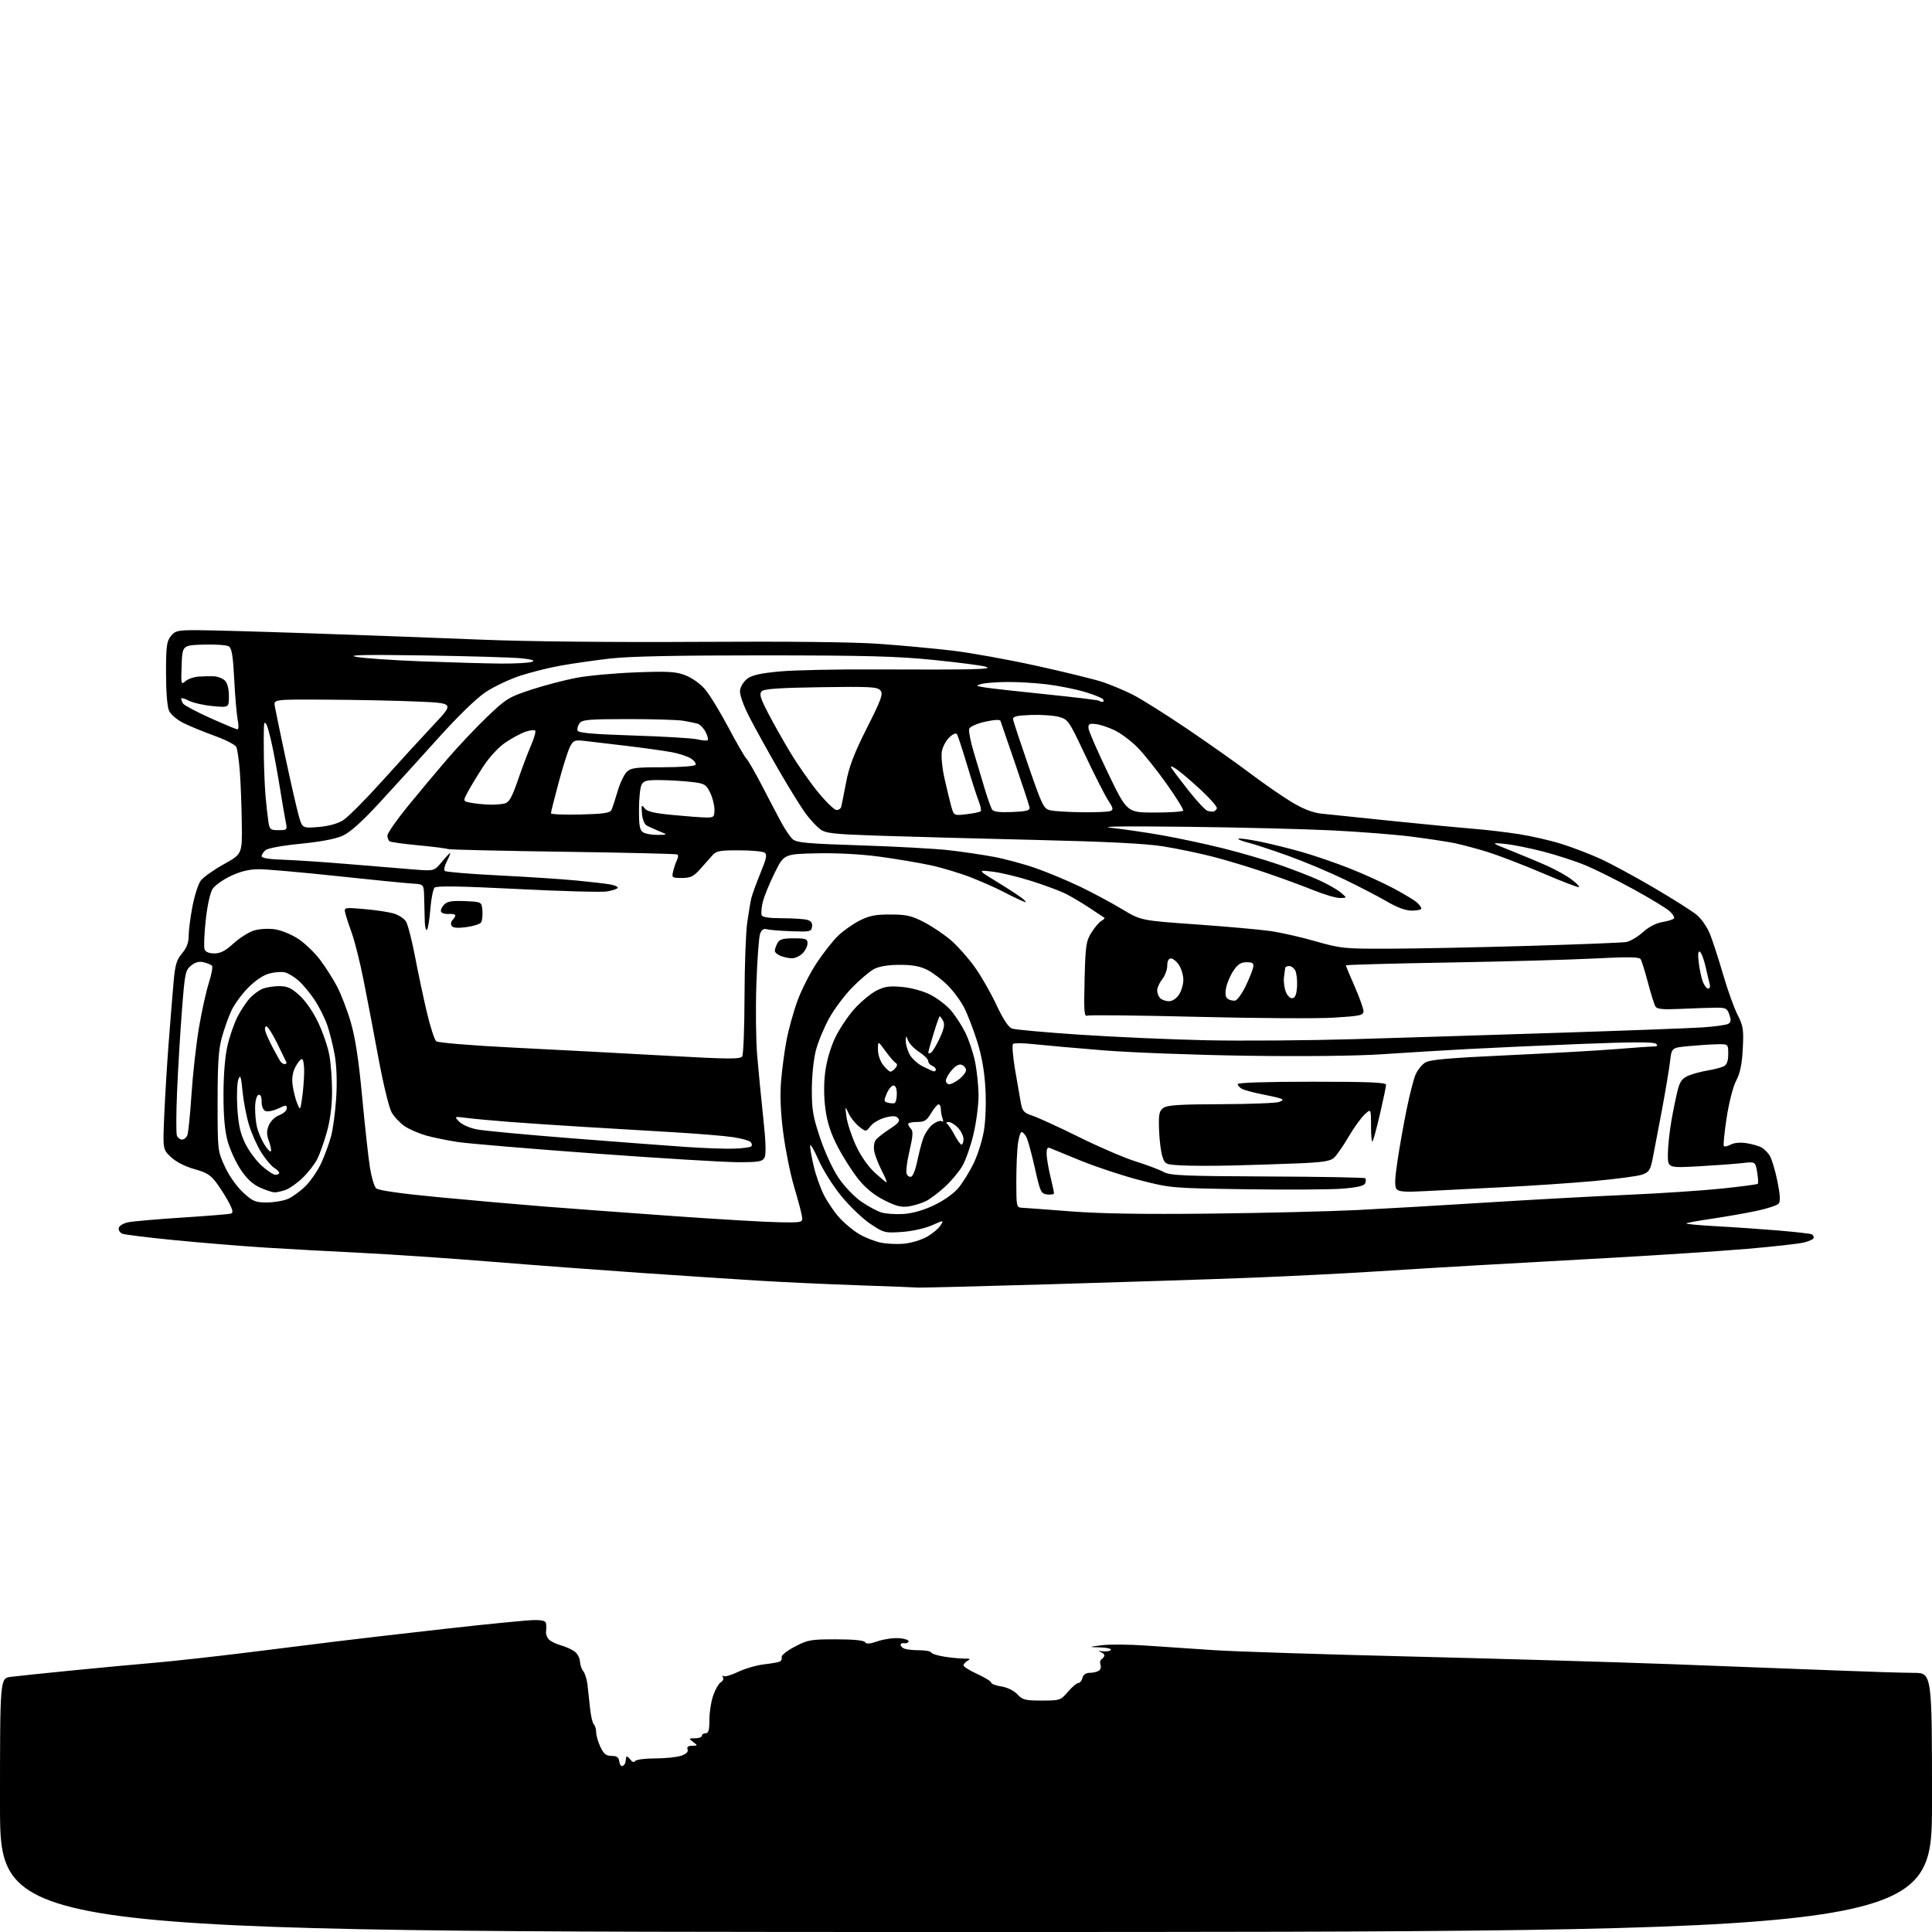 <?xml version="1.0" encoding="UTF-8" standalone="no"?>
<svg 
  version="1.1" 
  xmlns="http://www.w3.org/2000/svg" 
  xmlns:xlink="http://www.w3.org/1999/xlink" 
  xmlns:svg="http://www.w3.org/2000/svg"
  xmlns:rdf="http://www.w3.org/1999/02/22-rdf-syntax-ns#"
  xmlns:cc="http://creativecommons.org/ns#"
  xmlns:dc="http://purl.org/dc/elements/1.1/"
  viewBox="0 0 768 768"
  width="768"
  height="768"
>
<style>svg {background-color: white; }</style>"
<path stroke="none" fill="black" fill-rule="evenodd" d="M384.00,768.00C0.00,768.00 0.00,768.00 0.00,717.56C0.00,667.12 0.00,667.12 4.25,666.58C6.59,666.28 17.50,665.14 28.50,664.05C39.50,662.96 54.35,661.57 61.50,660.97C68.65,660.36 85.30,658.52 98.50,656.88C111.70,655.24 127.67,653.25 134.00,652.46C140.32,651.67 159.53,649.45 176.67,647.51C193.81,645.58 209.90,644.00 212.42,644.00C216.07,644.00 217.02,644.36 217.12,645.75C217.18,646.71 217.16,648.10 217.06,648.82C216.96,649.55 217.41,650.79 218.06,651.57C218.70,652.35 220.87,653.45 222.87,654.01C224.86,654.57 227.39,655.71 228.47,656.54C229.55,657.36 230.48,659.13 230.54,660.45C230.60,661.78 231.19,663.53 231.86,664.33C232.52,665.13 233.28,667.52 233.53,669.64C233.79,671.76 234.25,675.97 234.55,679.00C234.85,682.02 235.53,684.93 236.05,685.45C236.57,685.97 237.00,687.42 237.00,688.67C237.00,689.91 237.76,692.52 238.69,694.47C240.01,697.24 240.96,698.00 243.12,698.00C245.20,698.00 245.94,698.54 246.18,700.25C246.36,701.49 246.95,702.27 247.50,702.00C248.05,701.73 248.56,701.05 248.63,700.50C248.71,699.95 248.84,699.05 248.92,698.50C249.00,697.95 249.68,698.31 250.44,699.31C251.30,700.45 252.05,700.73 252.46,700.06C252.83,699.47 256.35,699.00 260.41,699.00C264.42,699.00 269.09,698.52 270.79,697.92C272.82,697.21 273.69,696.36 273.33,695.42C272.96,694.44 273.52,693.99 275.14,693.97C277.43,693.94 277.44,693.89 275.56,692.47C273.70,691.06 273.73,691.00 276.31,691.00C277.79,691.00 279.00,690.55 279.00,690.00C279.00,689.45 279.68,689.00 280.50,689.00C281.65,689.00 282.00,687.74 282.00,683.63C282.00,680.67 282.69,676.29 283.54,673.89C284.38,671.50 285.74,669.16 286.56,668.71C287.37,668.25 287.74,667.39 287.37,666.78C286.99,666.18 287.13,665.96 287.66,666.29C288.19,666.62 290.85,665.83 293.56,664.53C296.28,663.24 300.90,661.91 303.84,661.59C306.78,661.27 309.62,660.74 310.15,660.41C310.67,660.08 310.93,659.30 310.72,658.67C310.51,658.04 312.85,656.20 315.92,654.59C321.10,651.86 322.28,651.65 332.34,651.66C339.27,651.66 343.43,652.07 343.87,652.79C344.37,653.61 345.77,653.50 348.94,652.41C351.35,651.58 355.16,651.04 357.41,651.20C359.66,651.37 361.36,651.95 361.18,652.50C361.01,653.05 360.22,653.37 359.43,653.21C358.65,653.04 358.00,653.33 358.00,653.85C358.00,654.36 358.71,655.06 359.58,655.39C360.45,655.73 363.11,656.00 365.50,656.00C367.88,656.00 369.98,656.40 370.17,656.89C370.35,657.39 372.75,658.14 375.50,658.57C378.25,659.00 381.80,659.33 383.38,659.31C385.63,659.28 385.91,659.47 384.63,660.19C383.73,660.69 383.00,661.51 383.00,662.02C383.00,662.53 385.48,664.07 388.50,665.46C391.52,666.84 394.00,668.37 394.00,668.86C394.00,669.35 395.83,670.04 398.07,670.40C400.50,670.78 403.06,672.05 404.43,673.52C406.48,675.73 407.54,676.00 414.12,676.00C421.33,676.00 421.60,675.91 424.51,672.52C426.15,670.61 428.01,669.03 428.63,669.02C429.26,669.01 430.00,668.10 430.29,667.00C430.62,665.72 431.66,664.99 433.16,664.98C434.45,664.98 436.08,664.60 436.78,664.15C437.49,663.71 437.80,662.63 437.47,661.77C437.13,660.91 437.34,659.91 437.93,659.54C438.52,659.18 439.00,658.49 439.00,658.01C439.00,657.54 438.21,656.90 437.25,656.61C436.29,656.31 436.75,656.22 438.27,656.40C439.80,656.58 441.29,656.34 441.58,655.87C441.88,655.39 439.95,654.94 437.31,654.86C432.50,654.72 432.50,654.72 438.00,654.00C441.02,653.61 448.90,653.67 455.50,654.14C462.10,654.61 474.48,655.44 483.00,655.99C491.52,656.53 526.62,657.66 561.00,658.50C595.38,659.34 641.73,660.70 664.00,661.52C686.27,662.34 715.52,663.46 729.00,664.00C742.48,664.54 756.76,664.98 760.75,664.99C768.00,665.00 768.00,665.00 768.00,716.50C768.00,768.00 768.00,768.00 384.00,768.00zM365.00,511.84C364.18,511.75 353.48,511.34 341.22,510.92C328.97,510.50 311.19,509.68 301.72,509.09C292.25,508.51 271.23,507.12 255.00,506.01C238.78,504.90 211.78,502.88 195.00,501.52C178.22,500.16 155.05,498.59 143.50,498.03C131.95,497.47 114.85,496.53 105.50,495.94C96.15,495.35 79.95,494.02 69.49,492.99C59.04,491.97 49.68,490.81 48.69,490.44C47.71,490.06 47.04,489.04 47.21,488.16C47.38,487.27 49.01,486.27 50.98,485.87C52.88,485.48 62.55,484.64 72.47,484.00C82.39,483.36 91.08,482.65 91.78,482.43C92.75,482.14 92.59,481.13 91.12,478.27C90.06,476.20 87.86,472.68 86.23,470.45C83.79,467.10 82.25,466.12 77.29,464.74C73.62,463.72 70.01,461.88 67.99,459.99C64.70,456.91 64.70,456.91 65.30,443.21C65.63,435.67 66.40,422.98 67.01,415.00C67.62,407.02 68.48,396.37 68.92,391.31C69.60,383.50 70.11,381.66 72.36,378.99C74.21,376.79 75.00,374.70 75.00,372.01C75.00,369.90 75.67,364.65 76.50,360.34C77.32,356.03 78.81,351.40 79.81,350.06C80.80,348.72 84.92,345.80 88.94,343.56C96.27,339.50 96.27,339.50 96.12,327.50C96.04,320.90 95.70,311.68 95.36,307.00C95.02,302.32 94.37,297.78 93.91,296.90C93.46,296.02 89.58,294.04 85.30,292.50C81.01,290.95 75.45,288.67 72.95,287.43C70.37,286.15 67.88,284.03 67.20,282.54C66.47,280.95 66.00,275.03 66.00,267.56C66.00,256.90 66.26,254.90 67.91,252.86C69.64,250.72 70.60,250.50 78.16,250.50C82.75,250.50 103.38,251.07 124.00,251.78C144.62,252.48 175.00,253.60 191.50,254.28C209.54,255.01 243.83,255.36 277.50,255.15C313.20,254.93 339.30,255.21 349.50,255.94C358.30,256.57 371.35,257.78 378.50,258.62C385.65,259.46 400.73,262.18 412.00,264.66C423.27,267.14 435.15,270.06 438.40,271.14C441.64,272.23 446.99,274.48 450.28,276.14C453.57,277.80 463.24,283.87 471.77,289.63C480.29,295.39 491.61,303.38 496.91,307.38C502.20,311.38 509.61,316.51 513.35,318.77C518.08,321.62 521.75,323.05 525.34,323.44C528.18,323.76 541.30,325.11 554.50,326.46C567.70,327.81 582.10,329.19 586.50,329.53C590.90,329.87 598.62,330.79 603.66,331.56C608.69,332.34 616.41,334.11 620.81,335.50C625.21,336.89 632.11,339.53 636.15,341.38C640.19,343.22 649.71,348.36 657.29,352.80C664.88,357.24 672.61,362.14 674.48,363.69C676.42,365.30 678.72,368.66 679.85,371.57C680.94,374.35 683.26,381.53 685.01,387.53C686.75,393.52 689.32,400.67 690.71,403.40C692.97,407.87 693.18,409.27 692.78,416.94C692.45,423.13 691.73,426.62 690.18,429.53C688.94,431.85 687.33,438.09 686.37,444.30C685.46,450.21 684.96,455.29 685.27,455.60C685.58,455.91 686.83,455.63 688.05,454.97C689.38,454.26 691.86,454.04 694.26,454.43C696.45,454.78 699.09,455.52 700.13,456.07C701.16,456.62 702.65,458.07 703.44,459.29C704.24,460.50 705.61,465.02 706.50,469.33C707.65,474.90 707.81,477.53 707.05,478.44C706.47,479.14 702.51,480.45 698.25,481.35C693.99,482.25 686.06,483.64 680.64,484.44C675.22,485.23 670.58,486.08 670.34,486.33C670.09,486.57 675.43,487.07 682.20,487.44C688.96,487.80 700.12,488.58 707.00,489.15C713.88,489.73 719.84,490.41 720.25,490.66C720.66,490.91 721.00,491.52 721.00,492.02C721.00,492.52 719.31,493.35 717.25,493.88C715.19,494.40 704.95,495.55 694.50,496.44C684.05,497.32 659.52,498.94 640.00,500.03C620.48,501.12 596.40,502.46 586.50,503.02C576.60,503.58 558.38,504.68 546.00,505.48C533.62,506.27 511.12,507.39 496.00,507.97C480.88,508.55 445.55,509.69 417.50,510.51C389.45,511.33 365.82,511.92 365.00,511.84zM359.50,494.37C362.25,494.10 366.25,492.89 368.40,491.68C370.54,490.48 372.97,488.48 373.79,487.23C375.28,484.95 375.28,484.95 370.39,487.10C367.59,488.33 362.50,489.45 358.50,489.72C351.75,490.18 351.30,490.06 346.00,486.52C342.98,484.50 337.80,479.56 334.50,475.54C331.14,471.45 327.08,464.99 325.27,460.87C323.49,456.82 322.03,454.40 322.03,455.50C322.03,456.60 322.69,460.32 323.51,463.77C324.32,467.22 326.13,472.30 327.53,475.06C328.93,477.81 331.70,481.88 333.70,484.09C335.70,486.30 339.24,489.23 341.56,490.59C343.89,491.95 347.75,493.48 350.15,493.97C352.54,494.47 356.75,494.65 359.50,494.37zM309.86,485.87C319.23,486.00 319.23,486.00 318.75,483.25C318.49,481.74 317.09,476.50 315.63,471.61C314.18,466.72 312.27,457.27 311.39,450.61C310.32,442.49 310.02,435.70 310.47,430.00C310.84,425.32 311.82,417.94 312.64,413.59C313.46,409.24 315.43,402.14 317.01,397.82C318.59,393.49 322.03,386.72 324.66,382.76C327.29,378.81 331.08,373.98 333.09,372.03C335.10,370.08 338.94,367.36 341.62,365.99C345.56,363.99 347.95,363.51 354.00,363.53C360.42,363.55 362.36,364.00 367.50,366.67C370.80,368.39 375.65,371.69 378.28,374.00C380.90,376.32 385.08,381.05 387.55,384.52C390.02,387.98 393.87,394.70 396.09,399.46C398.80,405.23 400.87,408.36 402.32,408.88C403.52,409.31 415.75,410.41 429.50,411.32C443.25,412.23 465.75,413.22 479.50,413.52C493.25,413.82 519.58,413.62 538.00,413.09C556.42,412.55 593.10,411.41 619.50,410.55C645.90,409.70 671.58,408.74 676.57,408.42C681.56,408.10 686.27,407.45 687.03,406.98C688.10,406.32 688.19,405.46 687.43,403.31C686.52,400.72 686.04,400.51 681.47,400.58C678.74,400.63 672.54,400.84 667.70,401.06C661.07,401.36 658.70,401.13 658.07,400.12C657.62,399.38 656.27,395.11 655.09,390.64C653.91,386.16 652.60,381.96 652.19,381.30C651.62,380.39 647.30,380.32 633.97,381.01C624.36,381.51 598.16,382.23 575.75,382.62C553.34,383.00 535.00,383.51 535.00,383.75C535.00,383.98 536.58,387.76 538.50,392.14C540.42,396.51 542.00,400.93 542.00,401.95C542.00,403.61 540.76,403.88 530.29,404.53C523.84,404.94 499.49,404.79 476.16,404.21C452.83,403.63 433.08,403.42 432.26,403.73C430.98,404.22 430.82,402.27 431.14,389.40C431.48,375.91 431.73,374.14 433.83,370.76C435.11,368.70 436.90,366.59 437.82,366.08C438.73,365.57 439.26,364.99 438.99,364.81C438.72,364.62 436.02,362.83 433.00,360.83C429.98,358.84 425.70,356.31 423.50,355.22C421.30,354.13 415.23,351.87 410.00,350.21C404.77,348.55 397.80,346.87 394.50,346.49C388.50,345.79 388.50,345.79 397.00,350.97C401.68,353.83 406.18,356.82 407.00,357.63C408.32,358.92 408.14,358.94 405.50,357.77C403.85,357.04 400.63,355.46 398.34,354.25C396.05,353.04 390.65,350.65 386.34,348.93C382.03,347.22 374.68,344.98 370.00,343.97C365.32,342.96 356.10,341.41 349.50,340.52C342.13,339.53 332.50,339.03 324.56,339.21C311.62,339.50 311.62,339.50 307.82,347.23C305.73,351.48 303.64,356.66 303.17,358.73C302.71,360.80 302.52,363.06 302.75,363.75C303.03,364.60 305.60,365.00 310.83,365.01C315.05,365.02 319.54,365.30 320.80,365.64C322.43,366.08 323.02,366.88 322.80,368.37C322.52,370.34 321.99,370.46 314.50,370.18C310.10,370.02 305.71,369.66 304.75,369.38C303.56,369.03 302.73,369.61 302.15,371.18C301.67,372.46 301.01,381.38 300.68,391.01C300.34,400.64 300.48,413.46 300.99,419.51C301.50,425.55 302.58,436.76 303.41,444.41C304.42,453.80 304.58,458.91 303.92,460.16C303.06,461.76 301.64,462.00 293.21,461.99C287.87,461.98 262.35,460.43 236.50,458.54C210.65,456.65 186.12,454.59 182.00,453.97C177.88,453.35 172.17,452.18 169.32,451.37C166.48,450.56 162.68,448.91 160.88,447.70C159.08,446.49 156.76,444.05 155.73,442.28C154.65,440.43 152.39,431.12 150.38,420.28C148.48,409.95 145.79,395.93 144.42,389.12C143.06,382.31 141.02,374.21 139.91,371.12C138.79,368.03 137.61,364.42 137.29,363.09C136.71,360.69 136.71,360.69 144.60,361.35C148.95,361.72 154.19,362.48 156.26,363.06C158.33,363.63 160.63,365.09 161.38,366.30C162.13,367.51 163.72,373.68 164.93,380.00C166.13,386.32 168.25,396.31 169.63,402.19C171.01,408.07 172.71,413.35 173.41,413.92C174.13,414.52 187.51,415.61 204.59,416.47C221.04,417.29 247.93,418.71 264.35,419.63C289.68,421.05 294.33,421.09 295.05,419.92C295.52,419.16 295.93,408.50 295.96,396.24C295.99,383.97 296.47,370.74 297.02,366.83C297.58,362.92 298.31,358.54 298.64,357.11C298.98,355.67 300.61,351.19 302.26,347.14C304.74,341.10 305.03,339.63 303.89,338.91C303.12,338.43 298.55,338.02 293.71,338.02C285.84,338.00 284.73,338.23 282.97,340.25C281.90,341.49 279.70,343.96 278.09,345.75C275.69,348.41 274.41,349.00 271.06,349.00C267.10,349.00 266.98,348.91 267.62,346.25C267.98,344.74 268.67,342.74 269.14,341.81C269.62,340.88 269.67,339.92 269.25,339.66C268.84,339.41 248.30,338.92 223.61,338.58C198.93,338.23 178.41,337.75 178.02,337.51C177.62,337.27 172.48,336.61 166.59,336.05C160.69,335.50 155.45,334.78 154.94,334.46C154.42,334.14 154.00,333.11 154.00,332.17C154.00,331.22 157.59,326.04 161.98,320.65C166.36,315.26 173.51,306.72 177.85,301.68C182.19,296.63 189.34,289.07 193.72,284.88C201.18,277.76 202.31,277.06 211.10,274.18C216.27,272.48 224.32,270.36 229.00,269.47C233.68,268.57 244.35,267.59 252.73,267.28C265.66,266.80 268.64,266.97 272.47,268.44C275.03,269.41 278.39,271.81 280.25,273.98C282.05,276.08 286.20,282.86 289.48,289.05C292.76,295.24 296.01,300.87 296.71,301.57C297.41,302.26 300.16,307.03 302.82,312.17C305.48,317.30 308.91,323.84 310.45,326.70C311.98,329.56 314.06,332.65 315.08,333.57C316.64,334.98 320.76,335.36 342.21,336.05C356.12,336.50 371.77,337.36 377.00,337.95C382.23,338.54 390.22,339.71 394.77,340.55C399.33,341.39 406.98,343.45 411.77,345.13C416.57,346.82 424.55,350.15 429.50,352.53C434.45,354.92 441.89,358.91 446.03,361.40C453.55,365.92 453.55,365.92 475.53,367.47C487.61,368.33 500.88,369.51 505.00,370.10C509.12,370.69 517.23,372.53 523.00,374.18C533.06,377.06 534.29,377.18 552.50,377.12C562.95,377.09 587.70,376.59 607.50,376.01C627.30,375.43 644.80,374.74 646.38,374.48C647.96,374.21 650.95,372.47 653.01,370.61C655.38,368.47 658.29,366.96 660.88,366.52C663.14,366.14 665.20,365.48 665.46,365.06C665.72,364.64 664.94,363.36 663.72,362.23C662.50,361.10 656.10,357.20 649.50,353.58C642.90,349.96 634.31,345.66 630.41,344.04C626.52,342.41 618.92,339.93 613.53,338.53C608.13,337.13 601.20,335.74 598.11,335.45C592.50,334.92 592.50,334.92 601.00,338.31C605.67,340.17 612.18,342.90 615.45,344.38C618.72,345.86 622.91,348.22 624.76,349.63C626.62,351.05 627.93,352.40 627.69,352.65C627.44,352.89 621.00,350.42 613.37,347.16C605.74,343.90 595.90,340.11 591.50,338.73C587.10,337.35 581.02,335.73 578.00,335.12C574.98,334.52 567.33,333.37 561.00,332.56C554.67,331.75 540.50,330.64 529.50,330.09C518.50,329.54 492.40,328.90 471.50,328.66C445.78,328.36 436.25,328.51 442.00,329.11C446.68,329.61 455.68,330.93 462.00,332.04C468.32,333.16 479.12,335.47 486.00,337.17C492.88,338.87 502.99,341.83 508.48,343.73C513.97,345.63 521.17,348.43 524.48,349.95C527.79,351.46 531.62,353.65 533.00,354.82C535.50,356.93 535.50,356.93 532.67,356.97C531.11,356.99 526.38,355.60 522.17,353.89C517.95,352.18 509.32,349.01 503.00,346.86C496.68,344.70 487.19,341.84 481.93,340.50C476.67,339.15 467.89,337.33 462.43,336.45C455.49,335.33 440.13,334.56 411.50,333.88C388.95,333.35 361.05,332.59 349.50,332.21C331.06,331.59 328.19,331.27 325.99,329.59C324.61,328.55 322.10,325.85 320.40,323.59C318.70,321.34 313.85,313.52 309.62,306.22C305.39,298.91 300.12,289.38 297.89,285.03C295.37,280.08 293.98,276.11 294.18,274.41C294.35,272.92 295.67,270.83 297.09,269.77C298.98,268.37 302.48,267.59 310.09,266.90C315.82,266.37 333.10,266.02 348.50,266.11C363.90,266.20 380.55,266.17 385.50,266.05C392.20,265.88 393.78,265.61 391.69,264.99C390.15,264.52 380.92,263.33 371.19,262.34C356.74,260.87 344.33,260.54 303.50,260.52C269.19,260.51 250.05,260.90 242.50,261.78C236.45,262.48 227.68,263.74 223.00,264.57C218.32,265.40 211.00,267.23 206.73,268.63C202.46,270.03 196.28,272.97 193.01,275.15C189.40,277.56 182.03,284.72 174.30,293.31C167.29,301.12 156.82,312.63 151.03,318.91C143.71,326.83 139.16,330.91 136.10,332.27C133.34,333.50 127.17,334.66 119.45,335.41C112.44,336.09 106.51,337.16 105.59,337.92C104.72,338.65 104.00,339.75 104.00,340.37C104.00,341.10 107.04,341.59 112.60,341.76C117.34,341.91 129.37,342.72 139.35,343.56C149.33,344.41 160.91,345.36 165.07,345.68C172.64,346.26 172.64,346.26 175.82,342.40C177.57,340.28 179.00,338.82 179.00,339.16C179.00,339.50 178.34,341.05 177.53,342.61C176.72,344.17 176.39,345.79 176.81,346.21C177.22,346.62 186.77,347.42 198.03,347.98C209.29,348.54 223.22,349.45 228.99,350.00C234.75,350.55 240.94,351.27 242.73,351.61C244.52,351.94 245.77,352.56 245.52,352.97C245.26,353.39 243.35,354.02 241.27,354.37C239.20,354.72 223.17,354.28 205.66,353.39C183.03,352.25 173.51,352.09 172.75,352.85C172.16,353.44 171.40,357.29 171.07,361.40C170.73,365.51 170.13,369.20 169.73,369.60C169.33,370.01 168.94,368.57 168.86,366.42C168.78,364.26 168.67,360.02 168.61,357.00C168.50,351.50 168.50,351.50 164.00,351.24C161.53,351.10 148.03,349.76 134.00,348.26C119.97,346.76 106.03,345.53 103.00,345.53C99.14,345.53 95.81,346.31 91.83,348.17C88.72,349.62 85.43,351.95 84.52,353.34C83.53,354.84 82.42,359.89 81.78,365.81C81.18,371.29 80.98,376.50 81.32,377.38C81.71,378.42 83.12,379.00 85.22,379.00C87.65,379.00 89.63,377.97 92.87,375.00C95.28,372.81 98.95,370.50 101.02,369.87C103.21,369.22 106.73,369.03 109.37,369.43C111.92,369.81 116.05,371.53 118.70,373.31C121.31,375.06 125.14,378.75 127.21,381.50C129.29,384.25 132.31,388.99 133.93,392.03C135.55,395.07 138.04,401.55 139.46,406.44C141.28,412.73 142.61,421.50 144.00,436.42C145.09,448.01 146.47,460.55 147.08,464.27C147.69,468.00 148.77,471.63 149.49,472.35C150.33,473.19 158.86,474.42 173.64,475.84C186.21,477.04 205.28,478.73 216.00,479.58C226.72,480.43 250.12,482.16 268.00,483.43C285.88,484.70 304.71,485.80 309.86,485.87zM359.14,482.57C362.79,482.34 367.08,481.11 371.34,479.08C375.19,477.24 379.18,474.41 380.99,472.22C382.69,470.18 385.40,465.80 387.01,462.50C388.62,459.20 390.46,453.37 391.11,449.54C391.80,445.45 392.04,438.45 391.71,432.54C391.32,425.76 390.26,419.74 388.45,414.00C386.97,409.32 384.67,403.32 383.32,400.66C381.98,398.00 378.99,393.94 376.69,391.64C374.38,389.34 370.70,386.57 368.50,385.48C365.63,384.06 362.52,383.51 357.50,383.54C352.96,383.56 349.42,384.15 347.42,385.22C345.72,386.13 341.86,389.39 338.84,392.46C335.82,395.53 331.69,401.03 329.66,404.67C327.63,408.32 325.25,414.05 324.36,417.40C323.44,420.90 322.74,427.56 322.72,433.00C322.70,441.18 323.16,443.89 326.05,452.48C327.99,458.25 331.12,464.97 333.46,468.39C335.69,471.65 339.70,475.82 342.37,477.66C345.03,479.49 348.63,481.44 350.36,481.97C352.09,482.50 356.04,482.77 359.14,482.57zM481.00,482.43C502.18,482.20 528.50,481.56 539.50,481.01C550.50,480.46 573.67,479.12 591.00,478.02C608.33,476.93 633.30,475.56 646.50,474.98C659.70,474.41 676.76,473.28 684.40,472.48C692.05,471.68 698.51,470.83 698.75,470.58C699.00,470.34 698.88,468.25 698.49,465.94C697.78,461.75 697.78,461.75 692.64,462.34C689.81,462.67 681.99,463.24 675.25,463.62C663.00,464.30 663.00,464.30 663.00,458.90C663.00,455.93 663.65,449.83 664.44,445.34C665.23,440.85 666.38,435.30 667.00,433.01C667.87,429.76 668.82,428.56 671.31,427.54C673.06,426.81 676.52,425.90 679.00,425.50C681.48,425.10 684.29,424.35 685.25,423.85C686.47,423.21 687.00,421.72 687.00,418.96C687.00,415.00 687.00,415.00 682.25,415.12C679.64,415.18 674.58,415.52 671.00,415.87C664.50,416.50 664.50,416.50 663.86,422.00C663.50,425.02 662.04,433.80 660.60,441.50C659.16,449.20 657.51,457.83 656.94,460.67C656.02,465.18 655.49,465.98 652.74,466.94C651.00,467.55 642.36,468.69 633.54,469.49C624.72,470.29 608.27,471.40 597.00,471.95C585.73,472.51 571.95,473.21 566.39,473.50C558.61,473.92 556.02,473.73 555.16,472.70C554.34,471.70 554.43,468.78 555.53,461.43C556.34,455.97 557.97,446.79 559.15,441.03C560.33,435.27 561.90,429.09 562.65,427.30C563.40,425.51 565.09,423.33 566.41,422.47C568.32,421.22 575.09,420.61 599.65,419.46C616.62,418.67 636.04,417.57 642.80,417.01C649.57,416.45 656.07,416.00 657.25,416.00C658.78,416.00 659.09,415.69 658.33,414.93C657.56,414.16 649.07,414.18 628.88,414.97C613.27,415.58 592.62,416.52 583.00,417.04C573.38,417.56 558.08,418.49 549.00,419.10C539.03,419.76 517.87,419.99 495.50,419.67C475.15,419.38 449.50,418.41 438.50,417.52C427.50,416.63 415.12,415.53 411.00,415.08C406.88,414.62 403.14,414.58 402.70,414.97C402.26,415.37 402.62,419.93 403.49,425.10C404.37,430.27 405.40,436.24 405.79,438.36C406.42,441.77 406.98,442.37 410.66,443.61C412.95,444.38 421.27,448.21 429.15,452.11C437.03,456.01 447.08,460.33 451.49,461.70C455.89,463.08 460.85,464.94 462.50,465.85C465.12,467.29 470.31,467.52 503.83,467.67C524.91,467.76 542.41,468.07 542.71,468.37C543.00,468.67 543.00,469.57 542.69,470.36C542.30,471.38 539.67,472.01 533.82,472.50C529.24,472.88 512.00,472.99 495.50,472.75C465.83,472.32 465.37,472.28 453.31,469.19C446.61,467.47 436.04,463.99 429.81,461.46C423.59,458.93 417.94,456.61 417.25,456.32C416.41,455.96 416.01,456.73 416.04,458.64C416.06,460.21 416.72,464.20 417.52,467.50C418.32,470.80 418.98,473.87 418.98,474.32C418.99,474.77 417.80,474.99 416.33,474.82C413.80,474.52 413.53,473.94 411.36,464.25C410.10,458.62 408.59,453.11 408.00,452.00C407.41,450.90 406.56,450.00 406.10,450.00C405.64,450.00 404.99,452.09 404.64,454.64C404.29,457.19 404.00,463.94 404.00,469.64C404.00,479.69 404.07,480.00 406.25,480.10C407.49,480.15 416.15,480.80 425.50,481.53C437.22,482.44 454.45,482.73 481.00,482.43zM361.35,479.54C358.28,480.02 356.29,479.52 351.50,477.10C347.46,475.05 344.11,472.33 341.25,468.78C338.91,465.88 335.23,460.12 333.08,456.00C330.27,450.61 328.88,446.39 328.14,441.00C327.47,436.15 327.43,430.92 328.03,426.18C328.60,421.72 330.14,416.40 331.98,412.54C333.64,409.06 337.09,403.90 339.64,401.06C342.19,398.22 346.11,394.97 348.34,393.82C351.68,392.12 353.54,391.85 358.66,392.33C362.30,392.67 366.94,393.95 369.79,395.39C372.48,396.76 376.10,399.49 377.84,401.47C379.58,403.45 382.16,407.36 383.58,410.16C385.00,412.95 386.79,418.22 387.56,421.87C388.33,425.52 388.97,431.65 388.98,435.50C388.98,439.35 388.07,446.32 386.95,450.98C385.84,455.64 383.85,461.30 382.53,463.54C381.22,465.78 378.14,469.46 375.69,471.72C373.23,473.98 369.87,476.53 368.22,477.39C366.56,478.24 363.48,479.21 361.35,479.54zM106.01,478.00C108.79,478.00 112.56,477.38 114.39,476.61C116.21,475.85 119.41,473.52 121.49,471.45C123.56,469.37 126.38,465.23 127.74,462.25C129.11,459.26 130.85,454.50 131.61,451.66C132.38,448.82 133.29,441.98 133.64,436.46C134.04,430.17 133.83,423.83 133.07,419.49C132.41,415.69 131.04,410.23 130.04,407.37C129.03,404.51 126.74,399.99 124.96,397.33C123.17,394.67 120.34,391.29 118.67,389.81C117.00,388.33 114.57,386.86 113.28,386.53C111.98,386.21 109.18,386.41 107.05,386.99C104.65,387.63 101.44,389.79 98.65,392.62C96.16,395.14 93.18,399.21 92.02,401.67C90.87,404.13 89.15,408.93 88.21,412.32C86.87,417.18 86.50,422.67 86.50,438.00C86.50,457.38 86.52,457.54 89.39,463.75C91.07,467.40 94.07,471.65 96.61,474.00C100.49,477.57 101.50,478.00 106.01,478.00zM109.18,473.98C108.26,473.97 105.61,473.10 103.31,472.05C100.40,470.73 98.05,468.53 95.60,464.83C93.67,461.90 91.35,456.80 90.45,453.50C89.34,449.41 88.82,443.51 88.84,434.96C88.85,427.22 89.46,419.85 90.42,415.70C91.27,412.01 93.06,406.85 94.38,404.24C95.71,401.63 97.95,398.26 99.36,396.74C100.77,395.22 103.09,393.53 104.53,392.99C105.96,392.45 108.90,392.00 111.06,392.00C114.18,392.00 115.83,392.75 119.03,395.65C121.41,397.80 124.46,402.20 126.46,406.40C128.32,410.30 130.33,416.17 130.92,419.43C131.52,422.70 132.00,429.23 132.00,433.95C132.00,439.51 131.28,445.13 129.97,449.87C128.85,453.91 127.09,458.85 126.05,460.85C125.02,462.86 122.44,466.16 120.33,468.19C118.23,470.22 115.23,472.36 113.68,472.94C112.14,473.52 110.11,473.99 109.18,473.98zM352.43,470.00C352.69,470.00 351.80,467.86 350.46,465.25C349.12,462.64 347.78,459.15 347.50,457.50C347.20,455.80 347.52,453.85 348.24,453.00C348.93,452.17 351.44,450.23 353.82,448.69C357.18,446.50 357.90,445.58 357.04,444.55C356.19,443.53 355.03,443.46 351.94,444.24C349.74,444.80 347.11,446.32 346.09,447.61C344.23,449.97 344.23,449.97 341.50,447.82C340.00,446.64 338.12,444.28 337.33,442.58C335.90,439.50 335.90,439.50 336.49,444.00C336.82,446.48 338.49,451.54 340.20,455.27C342.11,459.42 344.98,463.57 347.63,466.02C350.01,468.21 352.17,470.00 352.43,470.00zM362.22,467.76C362.90,467.53 363.94,464.91 364.55,461.93C365.15,458.94 366.21,454.82 366.90,452.77C367.58,450.71 369.29,448.13 370.69,447.03C372.09,445.93 373.71,445.32 374.29,445.68C374.95,446.09 375.09,445.68 374.67,444.58C374.30,443.62 374.00,441.97 374.00,440.92C374.00,439.86 373.59,439.00 373.10,439.00C372.60,439.00 371.27,440.57 370.13,442.50C368.39,445.45 367.51,446.00 364.53,446.00C362.59,446.00 361.00,446.36 361.00,446.80C361.00,447.24 361.52,448.12 362.16,448.76C363.04,449.64 362.89,451.74 361.55,457.44C360.57,461.58 360.05,465.69 360.39,466.57C360.72,467.45 361.55,467.98 362.22,467.76zM109.50,467.00C110.33,467.00 111.00,466.66 111.00,466.24C111.00,465.82 110.08,464.91 108.95,464.20C107.83,463.50 105.56,460.81 103.92,458.21C102.27,455.62 100.08,450.75 99.04,447.38C98.00,444.02 96.82,437.96 96.42,433.92C95.82,427.80 95.54,426.99 94.75,429.04C94.23,430.39 94.05,435.49 94.34,440.37C94.76,447.11 95.51,450.52 97.47,454.53C98.90,457.44 101.85,461.44 104.03,463.41C106.22,465.38 108.68,467.00 109.50,467.00zM490.00,463.30C482.57,463.48 473.49,463.46 469.81,463.27C463.27,462.92 463.10,462.84 462.06,459.67C461.47,457.89 460.88,453.15 460.74,449.14C460.54,442.91 460.78,441.64 462.44,440.42C463.97,439.30 468.88,438.98 485.44,438.93C497.02,438.89 507.40,438.49 508.50,438.04C510.10,437.38 510.20,437.10 509.00,436.67C508.18,436.36 504.80,435.59 501.50,434.95C498.20,434.30 494.71,433.36 493.75,432.85C492.79,432.35 492.00,431.50 492.00,430.96C492.00,430.37 503.22,430.00 521.50,430.00C544.44,430.00 551.00,430.28 550.98,431.25C550.97,431.94 549.88,437.15 548.56,442.84C547.23,448.53 545.89,453.45 545.57,453.76C545.26,454.08 545.00,451.25 545.00,447.49C545.00,440.65 545.00,440.65 542.41,443.08C540.98,444.41 538.10,448.43 536.00,452.01C533.91,455.58 531.34,459.28 530.30,460.23C528.80,461.59 525.81,462.05 515.95,462.46C509.10,462.74 497.43,463.12 490.00,463.30zM107.65,457.69C107.94,457.39 107.62,455.59 106.93,453.68C105.94,450.95 105.93,449.58 106.87,447.31C107.57,445.63 109.32,443.94 111.04,443.29C112.67,442.68 114.00,441.47 114.00,440.60C114.00,439.19 113.67,439.19 110.59,440.66C108.72,441.55 106.47,442.01 105.59,441.67C104.61,441.30 104.00,439.87 104.00,437.95C104.00,435.90 103.57,434.98 102.75,435.25C102.02,435.50 101.46,437.52 101.41,440.09C101.36,442.51 101.69,446.07 102.14,448.00C102.60,449.93 103.91,453.01 105.04,454.86C106.18,456.71 107.35,457.98 107.65,457.69zM291.71,456.61C295.13,456.50 298.25,456.09 298.64,455.69C299.04,455.29 298.91,454.51 298.36,453.96C297.80,453.40 294.68,452.54 291.42,452.04C288.16,451.54 277.40,450.65 267.50,450.07C257.60,449.48 241.62,448.53 232.00,447.95C222.38,447.37 209.10,446.48 202.50,445.97C195.90,445.46 188.25,444.75 185.50,444.40C180.50,443.76 180.50,443.76 182.51,445.86C183.62,447.02 186.77,448.41 189.51,448.95C192.26,449.48 209.12,451.07 227.00,452.47C244.88,453.88 265.35,455.43 272.50,455.92C279.65,456.41 288.30,456.72 291.71,456.61zM382.23,455.00C382.65,455.00 383.00,454.02 383.00,452.81C383.00,451.61 382.02,449.59 380.83,448.31C379.63,447.04 377.94,446.01 377.08,446.02C376.15,446.02 375.92,446.34 376.51,446.77C377.06,447.17 378.40,449.19 379.49,451.25C380.57,453.31 381.80,455.00 382.23,455.00zM72.36,453.00C73.15,453.00 74.10,452.21 74.48,451.25C74.86,450.29 75.60,442.98 76.12,435.00C76.64,427.02 77.98,415.10 79.09,408.50C80.21,401.90 82.00,393.82 83.07,390.55C84.13,387.28 84.66,384.27 84.25,383.87C83.84,383.47 82.35,382.86 80.94,382.51C79.17,382.07 77.63,382.48 75.96,383.83C73.70,385.66 73.46,386.82 72.32,401.65C71.65,410.37 70.78,424.76 70.40,433.64C70.02,442.52 69.98,450.50 70.32,451.39C70.66,452.28 71.58,453.00 72.36,453.00zM120.09,436.50C120.49,433.75 120.86,429.14 120.91,426.25C120.96,423.36 120.56,421.00 120.03,421.00C119.49,421.00 118.31,422.43 117.41,424.17C116.29,426.33 115.95,428.65 116.34,431.49C116.66,433.77 117.46,436.96 118.13,438.57C119.35,441.50 119.35,441.50 120.09,436.50zM355.50,438.54C356.05,438.43 356.50,436.80 356.50,434.92C356.50,432.73 356.02,431.50 355.16,431.50C354.43,431.50 353.23,432.94 352.49,434.69C351.30,437.53 351.33,437.93 352.82,438.32C353.75,438.56 354.95,438.66 355.50,438.54zM377.37,431.00C378.12,431.00 379.92,430.07 381.37,428.93C382.81,427.79 384.00,426.20 384.00,425.40C384.00,424.59 383.25,423.65 382.34,423.30C381.25,422.88 379.88,423.60 378.34,425.39C377.05,426.89 376.00,428.76 376.00,429.56C376.00,430.35 376.61,431.00 377.37,431.00zM353.95,426.00C354.39,426.00 355.28,425.37 355.93,424.59C356.78,423.56 356.80,422.99 355.98,422.49C355.37,422.11 353.55,419.98 351.93,417.75C349.00,413.70 349.00,413.70 349.00,417.22C349.00,419.26 349.87,421.83 351.07,423.37C352.21,424.81 353.51,426.00 353.95,426.00zM371.25,425.89C371.66,425.95 372.00,425.60 372.00,425.11C372.00,424.62 371.32,423.95 370.50,423.64C369.68,423.32 368.99,422.49 368.99,421.78C368.98,421.08 367.38,419.47 365.44,418.21C363.50,416.95 361.51,414.93 361.02,413.71C360.13,411.50 360.13,411.50 360.06,413.80C360.03,415.06 360.69,417.43 361.53,419.06C362.37,420.68 364.73,422.86 366.78,423.90C368.83,424.93 370.84,425.83 371.25,425.89zM113.14,423.00C113.71,423.00 114.02,422.66 113.83,422.25C113.65,421.84 112.01,418.46 110.20,414.75C108.38,411.04 106.44,408.00 105.88,408.00C105.29,408.00 105.16,408.92 105.56,410.18C105.94,411.38 107.23,414.20 108.42,416.45C109.62,418.70 110.94,421.09 111.36,421.77C111.77,422.44 112.58,423.00 113.14,423.00zM370.10,418.44C370.71,418.06 372.26,415.48 373.55,412.70C375.27,408.98 375.63,407.17 374.91,405.83C374.37,404.82 373.76,404.00 373.56,404.00C373.36,404.00 372.25,407.11 371.10,410.91C369.94,414.70 369.00,418.10 369.00,418.46C369.00,418.82 369.50,418.81 370.10,418.44zM464.68,398.00C466.03,398.00 467.65,396.94 468.68,395.37C469.62,393.92 470.40,391.28 470.40,389.50C470.40,387.72 469.62,385.08 468.68,383.63C467.73,382.18 466.29,381.00 465.48,381.00C464.52,381.00 464.00,382.00 464.00,383.87C464.00,385.44 463.10,387.87 462.00,389.27C460.90,390.67 460.00,392.67 460.00,393.71C460.00,394.75 460.54,396.14 461.20,396.80C461.86,397.46 463.42,398.00 464.68,398.00zM491.00,397.75C491.82,397.61 493.70,395.02 495.16,392.00C496.62,388.98 497.97,385.60 498.16,384.50C498.44,382.87 497.95,382.50 495.54,382.50C493.30,382.50 492.03,383.31 490.31,385.86C489.07,387.71 487.75,390.80 487.39,392.72C486.93,395.18 487.15,396.48 488.12,397.11C488.88,397.60 490.18,397.89 491.00,397.75zM513.83,396.79C514.90,396.59 515.44,395.14 515.60,392.03C515.73,389.57 515.40,386.76 514.88,385.78C514.36,384.80 513.27,384.00 512.46,384.00C511.66,384.00 510.95,384.34 510.89,384.75C510.82,385.16 510.60,386.85 510.40,388.50C510.19,390.15 510.53,392.76 511.15,394.30C511.82,395.96 512.91,396.97 513.83,396.79zM679.04,393.00C679.64,393.00 679.92,392.21 679.65,391.25C679.39,390.29 678.64,387.14 677.99,384.25C677.33,381.36 676.32,378.70 675.74,378.34C675.03,377.90 674.87,379.27 675.27,382.59C675.59,385.29 676.32,388.74 676.90,390.25C677.48,391.76 678.44,393.00 679.04,393.00zM314.75,380.94C313.51,380.90 311.49,380.47 310.25,379.97C309.01,379.47 308.00,378.57 308.00,377.97C308.00,377.36 308.47,376.00 309.04,374.93C309.86,373.38 311.16,373.00 315.54,373.00C320.33,373.00 321.00,373.24 321.00,375.00C321.00,376.10 320.10,377.90 319.00,379.00C317.90,380.10 315.99,380.97 314.75,380.94zM185.36,368.55C181.83,369.02 180.03,368.85 179.52,368.02C179.11,367.37 179.28,366.32 179.89,365.71C180.50,365.10 181.00,364.27 181.00,363.86C181.00,363.46 179.81,363.21 178.36,363.31C176.91,363.42 175.54,362.99 175.31,362.37C175.09,361.74 175.66,360.49 176.57,359.57C177.85,358.29 179.73,357.98 184.86,358.21C191.50,358.50 191.50,358.50 191.76,362.00C191.90,363.93 191.67,366.03 191.24,366.68C190.81,367.34 188.17,368.17 185.36,368.55zM561.25,361.99C558.78,361.98 555.45,360.77 551.50,358.46C548.20,356.53 540.55,352.55 534.50,349.62C528.45,346.69 518.33,342.44 512.00,340.17C505.68,337.90 498.54,335.56 496.15,334.96C493.76,334.36 492.01,333.66 492.27,333.40C492.53,333.14 496.28,333.64 500.62,334.51C504.95,335.38 512.55,337.26 517.50,338.68C522.45,340.09 531.00,343.03 536.50,345.20C542.00,347.37 549.88,350.95 554.00,353.16C558.12,355.36 562.29,357.88 563.25,358.74C564.21,359.60 565.00,360.69 565.00,361.15C565.00,361.62 563.31,361.99 561.25,361.99zM261.50,331.89C265.50,331.84 265.50,331.84 262.00,330.40C260.07,329.61 257.82,328.59 257.00,328.13C256.17,327.67 255.36,325.55 255.19,323.40C254.91,319.99 255.04,319.72 256.19,321.26C257.18,322.59 259.91,323.25 267.50,323.98C273.00,324.51 278.96,324.96 280.75,324.97C283.76,325.00 284.00,324.76 284.00,321.75C284.00,319.96 283.21,316.93 282.25,315.00C280.65,311.80 280.03,311.44 275.00,310.85C271.98,310.49 266.48,310.15 262.79,310.10C257.11,310.02 255.91,310.30 255.04,311.93C254.47,313.00 254.00,317.48 254.00,321.88C254.00,328.46 254.31,330.08 255.75,330.92C256.71,331.48 259.30,331.92 261.50,331.89zM110.71,330.00C114.17,330.00 114.24,329.93 113.59,326.75C113.22,324.96 112.24,319.23 111.40,314.00C110.57,308.77 109.19,301.12 108.33,297.00C107.48,292.88 106.39,288.82 105.92,288.00C105.26,286.85 105.03,287.08 104.91,289.00C104.83,290.38 104.82,295.77 104.89,301.00C104.97,306.23 105.27,313.20 105.56,316.50C105.85,319.80 106.33,324.19 106.63,326.25C107.14,329.77 107.39,330.00 110.71,330.00zM126.50,328.75C130.54,328.43 134.15,327.45 136.35,326.09C138.26,324.91 145.37,317.77 152.15,310.22C158.93,302.67 168.08,292.68 172.49,288.00C180.50,279.50 180.50,279.50 166.00,278.88C158.03,278.53 141.89,278.19 130.14,278.13C108.77,278.00 108.77,278.00 109.24,280.75C109.50,282.26 111.39,291.38 113.44,301.00C115.49,310.62 117.84,320.92 118.65,323.88C120.13,329.26 120.13,329.26 126.50,328.75zM230.64,323.78C239.79,323.56 242.45,323.18 243.04,322.00C243.45,321.18 244.54,317.88 245.47,314.68C246.39,311.47 248.02,307.98 249.07,306.93C250.77,305.23 252.49,305.00 263.44,305.00C270.28,305.00 276.15,304.57 276.47,304.04C276.80,303.52 276.01,302.40 274.72,301.55C273.44,300.71 270.05,299.58 267.21,299.04C264.36,298.50 256.28,297.37 249.26,296.52C242.24,295.68 234.59,294.77 232.26,294.51C228.42,294.09 227.90,294.30 226.58,296.85C225.78,298.39 223.75,304.80 222.07,311.08C220.38,317.36 219.00,322.85 219.00,323.28C219.00,323.71 224.24,323.94 230.64,323.78zM384.22,323.66C387.00,323.33 389.53,322.81 389.84,322.49C390.15,322.18 389.83,320.48 389.13,318.71C388.42,316.95 386.32,310.42 384.46,304.21C382.60,298.01 380.79,292.46 380.43,291.89C380.04,291.25 378.87,291.71 377.41,293.08C376.10,294.31 374.75,296.81 374.41,298.63C374.07,300.46 374.51,305.21 375.41,309.24C376.30,313.25 377.51,318.28 378.10,320.40C379.17,324.26 379.17,324.26 384.22,323.66zM402.34,322.79C408.04,322.56 409.45,322.19 409.27,321.00C409.14,320.18 406.55,312.30 403.53,303.50C400.50,294.70 397.88,287.07 397.70,286.55C397.50,285.97 395.11,286.11 391.62,286.89C388.42,287.60 385.62,288.83 385.30,289.66C384.99,290.47 385.77,294.60 387.03,298.82C388.29,303.04 390.27,309.65 391.42,313.50C392.58,317.35 393.90,321.08 394.35,321.79C394.93,322.70 397.30,323.00 402.34,322.79zM430.17,322.88C435.49,322.95 440.53,322.73 441.37,322.41C442.68,321.91 442.55,321.27 440.52,318.16C439.21,316.15 435.11,308.09 431.41,300.25C424.86,286.36 424.59,285.97 420.83,284.95C418.70,284.38 413.71,284.05 409.73,284.21C403.98,284.44 402.55,284.81 402.72,286.00C402.85,286.82 405.60,295.15 408.83,304.50C414.40,320.58 414.87,321.53 417.61,322.13C419.20,322.48 424.85,322.82 430.17,322.88zM458.95,323.00C464.96,323.00 470.08,322.66 470.33,322.25C470.58,321.84 467.58,317.00 463.67,311.50C459.77,306.00 454.53,299.46 452.03,296.96C449.54,294.46 445.48,291.45 443.00,290.26C440.52,289.08 437.15,287.98 435.50,287.81C432.98,287.55 432.53,287.83 432.71,289.58C432.82,290.72 436.31,298.71 440.46,307.33C448.01,323.00 448.01,323.00 458.95,323.00zM482.44,322.57C482.95,322.46 483.53,321.91 483.72,321.33C483.91,320.76 481.20,317.61 477.69,314.32C474.18,311.04 469.82,307.30 468.01,306.00C466.02,304.59 465.06,304.26 465.60,305.18C466.10,306.02 469.20,310.13 472.50,314.31C475.80,318.49 479.18,322.10 480.00,322.33C480.82,322.56 481.92,322.67 482.44,322.57zM332.54,322.00C333.38,322.00 334.21,321.44 334.39,320.75C334.57,320.06 335.44,315.71 336.32,311.08C337.54,304.65 339.51,299.51 344.62,289.37C350.41,277.89 351.13,275.87 349.97,274.46C348.78,273.03 345.94,272.88 326.36,273.17C309.87,273.41 303.76,273.83 302.81,274.79C301.75,275.85 302.20,277.40 305.24,283.29C307.29,287.26 311.33,294.44 314.23,299.24C317.13,304.05 322.09,311.14 325.25,314.99C328.42,318.85 331.70,322.00 332.54,322.00zM194.50,319.85C196.70,319.92 199.49,319.71 200.69,319.38C202.40,318.93 203.55,316.86 205.86,310.15C207.49,305.39 209.85,299.15 211.10,296.27C212.35,293.40 213.09,290.76 212.74,290.41C212.39,290.06 210.62,290.28 208.80,290.91C206.99,291.54 203.42,293.47 200.87,295.20C198.18,297.03 194.54,300.95 192.17,304.58C189.94,308.01 187.17,312.54 186.04,314.66C183.97,318.50 183.97,318.50 187.23,319.12C189.03,319.46 192.30,319.79 194.50,319.85zM281.25,294.28C281.66,294.06 281.32,292.59 280.51,291.01C279.69,289.43 278.23,287.92 277.26,287.66C276.29,287.39 273.72,286.87 271.55,286.50C269.38,286.14 259.49,285.84 249.59,285.85C233.94,285.86 231.42,286.08 230.36,287.53C229.69,288.44 229.35,289.75 229.62,290.44C229.96,291.35 235.93,291.87 251.80,292.38C263.73,292.76 275.07,293.43 277.00,293.87C278.93,294.32 280.84,294.50 281.25,294.28zM94.38,289.94C94.87,289.98 94.92,288.32 94.50,286.25C94.09,284.19 93.46,276.97 93.12,270.21C92.65,260.89 92.14,257.69 91.00,256.96C90.17,256.42 85.67,256.10 81.00,256.24C72.50,256.50 72.50,256.50 72.20,264.45C71.92,272.03 71.99,272.32 73.70,270.79C74.69,269.91 77.08,269.08 79.00,268.95C80.92,268.82 83.71,268.77 85.18,268.85C86.65,268.93 88.56,269.71 89.43,270.57C90.40,271.54 91.00,273.89 91.00,276.72C91.00,281.29 91.00,281.29 84.53,280.68C80.97,280.35 76.69,279.38 75.03,278.51C73.36,277.65 72.01,277.30 72.02,277.72C72.02,278.15 72.38,279.05 72.80,279.71C73.23,280.38 78.06,282.94 83.54,285.41C89.02,287.87 93.90,289.91 94.38,289.94zM438.23,279.00C438.72,279.00 438.84,278.56 438.51,278.01C438.17,277.47 434.88,276.13 431.20,275.04C427.51,273.94 420.69,272.58 416.03,272.02C411.37,271.46 404.17,271.04 400.03,271.10C395.89,271.15 391.38,271.52 390.00,271.91C387.73,272.56 387.87,272.69 391.50,273.27C393.70,273.63 404.71,274.86 415.97,276.01C427.22,277.16 436.63,278.30 436.88,278.55C437.13,278.80 437.73,279.00 438.23,279.00zM199.00,263.78C204.78,263.82 210.38,263.51 211.46,263.09C212.84,262.55 211.62,262.14 207.28,261.69C203.90,261.33 186.59,260.82 168.82,260.55C145.53,260.19 137.86,260.34 141.37,261.07C144.05,261.63 155.75,262.45 167.37,262.89C178.99,263.33 193.22,263.73 199.00,263.78z" />

</svg>